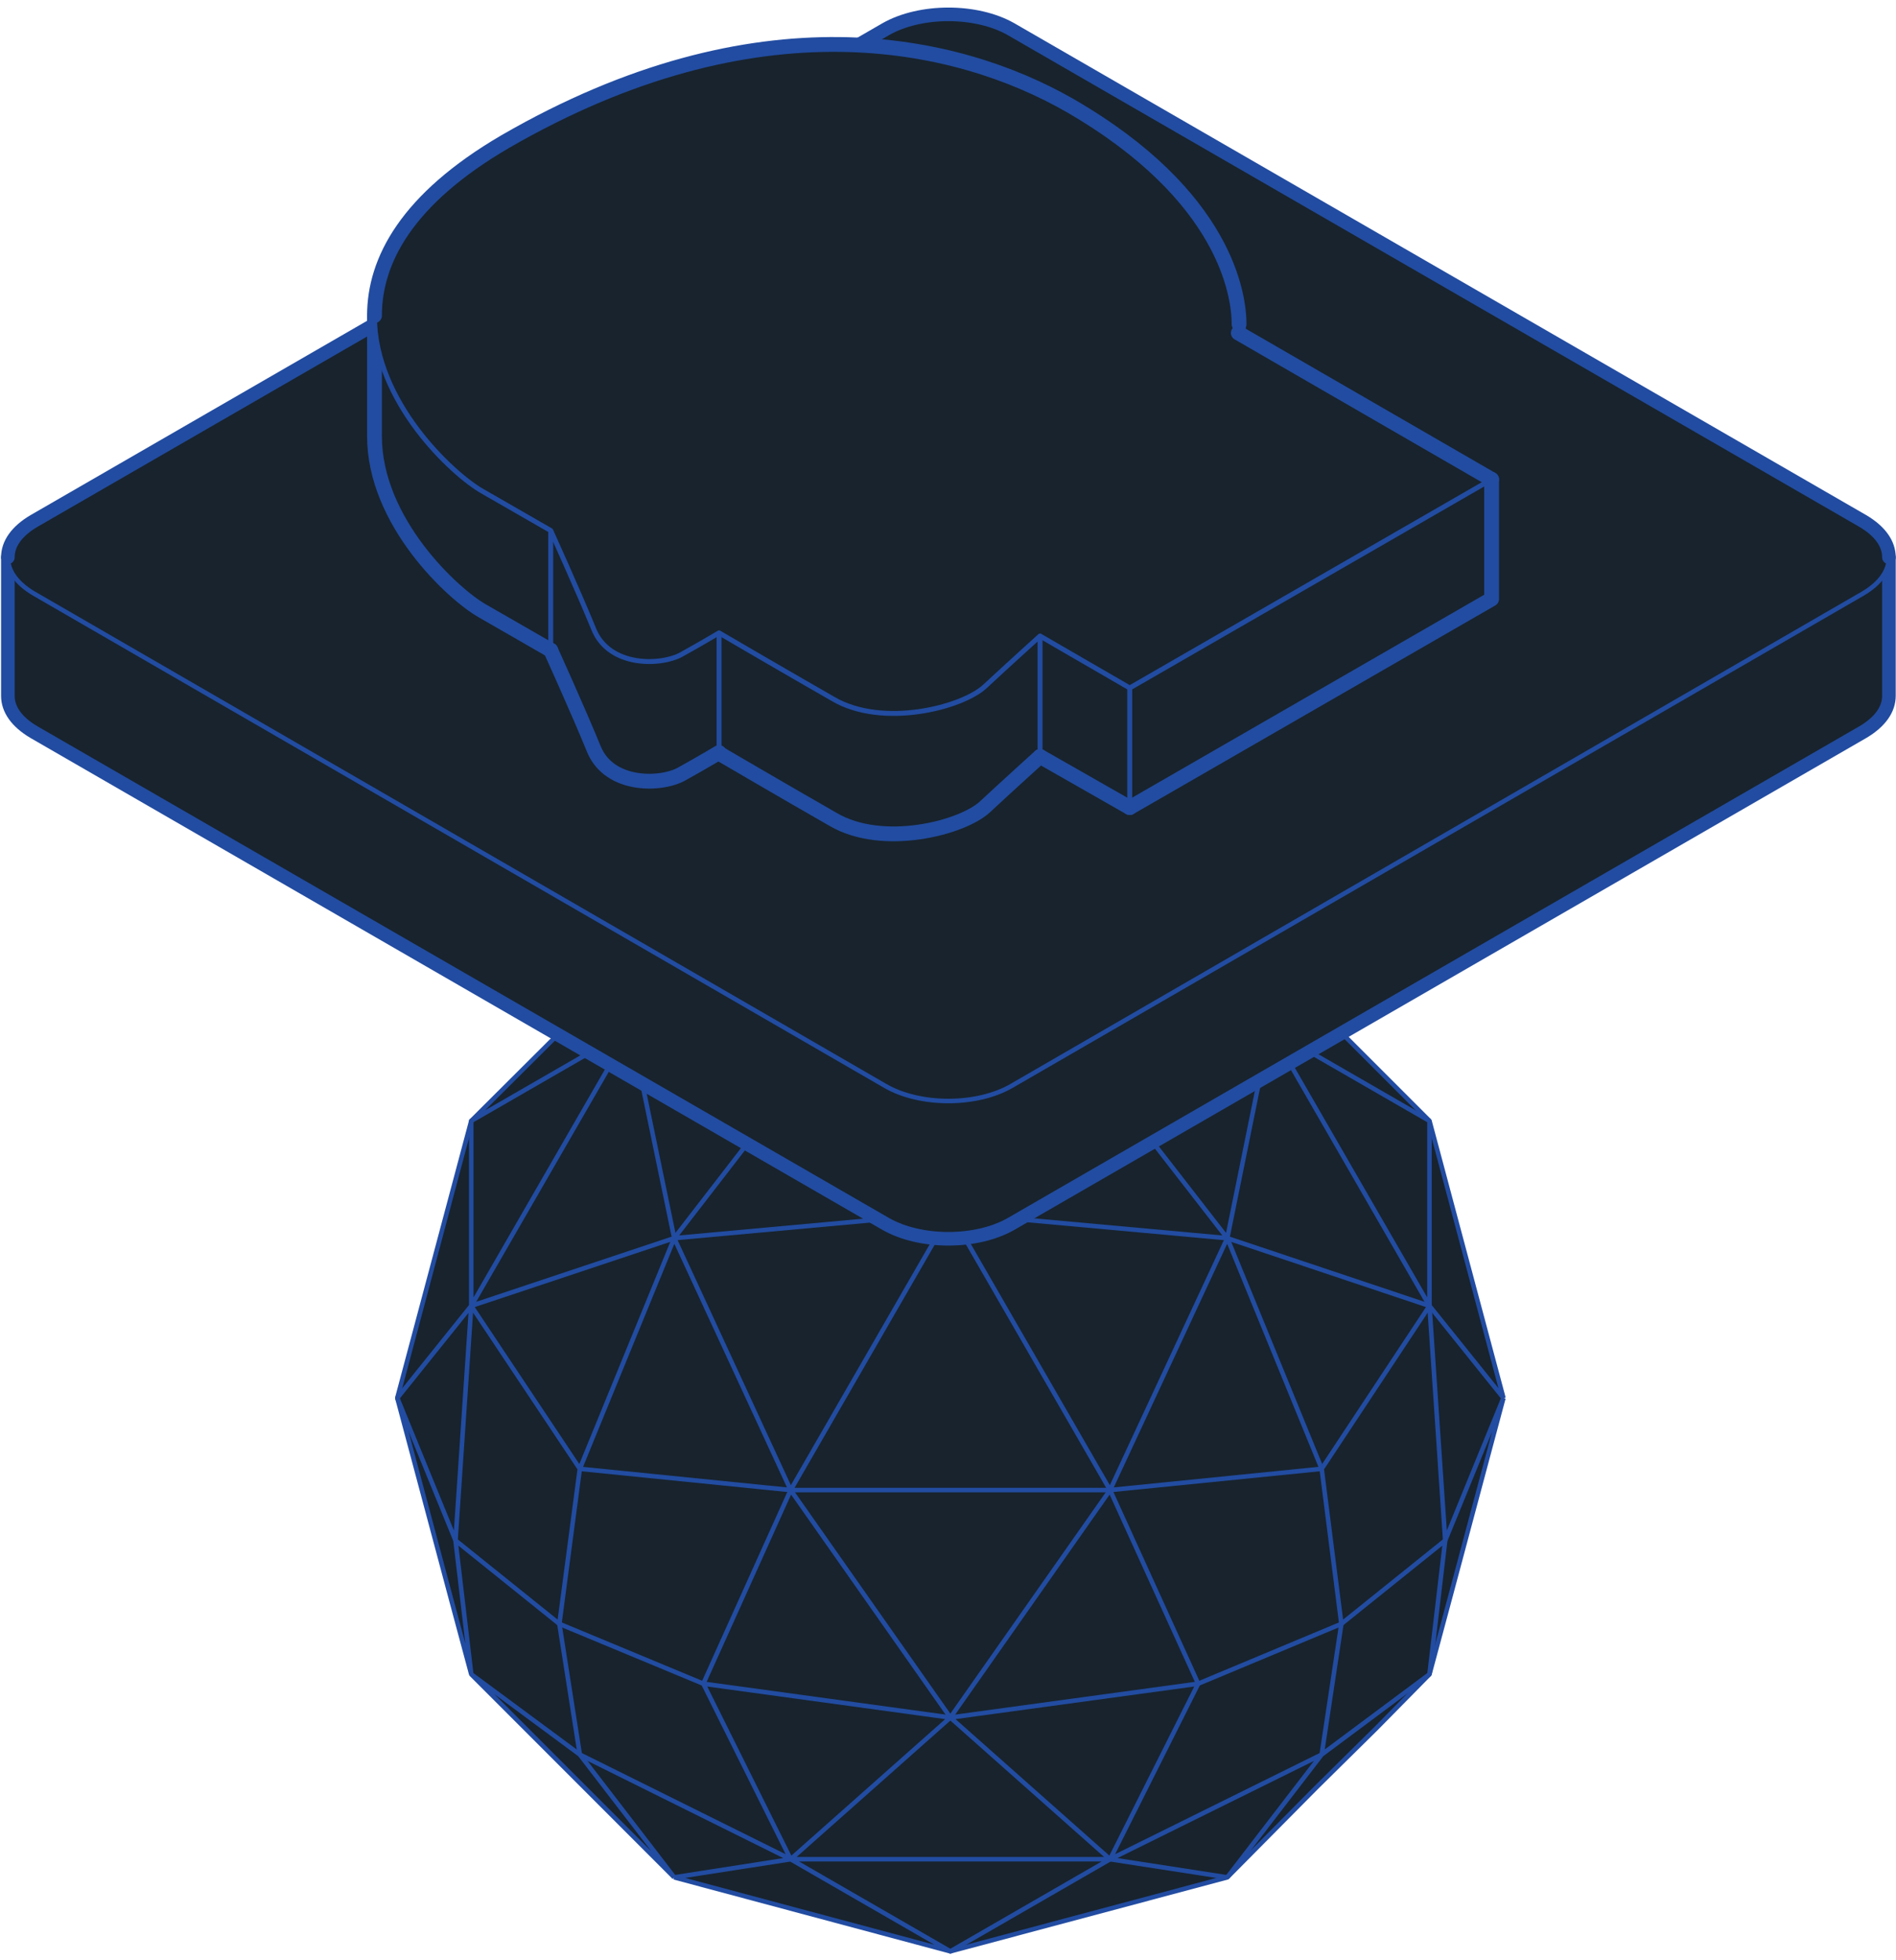 <svg width="241" height="249" fill="none" xmlns="http://www.w3.org/2000/svg"><path d="M191.1 177.6l-6.9 25.8-2.5 9.3-6.8 6.9-7.6 7.5-11.3 11.4-35.2 9.4-35.1-9.4-11.4-11.4-7.5-7.5-6.9-6.9-2.5-9.3-6.9-25.8 9.4-35.2 25.8-25.7 15.5-4.2 10.3-2.7 9.3-2.5 19.6 5.2 15.6 4.2 25.7 25.7 9.4 35.2z" fill="#18232D"/><path d="M156 157.3l12 29.3-26.9 2.7 14.9-32zm0 0l25.7 8.6 9.4 11.7-9.4-35.2-25.7-25.7-19.5-2.7-15.7 6.2-15.7-6.2 15.7-6.7 15.7 6.7 24.9 16.7-5.4 26.6z" stroke="#224CA1" stroke-width=".576" stroke-miterlimit="10" stroke-linecap="round" stroke-linejoin="bevel"/><path d="M152.3 213.9l-11.2-24.6-20.3 28.9 31.5-4.3zm0 0l-11.2 22.3 26.9-13.3 2.5-16.6-2.5-19.7 13.7-20.7 2 29.8 7.4-18.1-6.9 25.8-2.5 9.3-13.7 10.2-12 15.6-14.9-2.3-20.3-18-20.3-28.9-11.1 24.6-18.3-7.6-13.2-10.6 2 17 6.9 6.9 7.5 7.5 11.4 11.4-12-15.6-13.8-10.2-2.5-9.3-6.9-25.8 9.4-35.2" stroke="#224CA1" stroke-width=".576" stroke-miterlimit="10" stroke-linecap="round" stroke-linejoin="bevel"/><path d="M59.9 142.4l20.3-11.7 5.5-14 19.4-2.7-24.9 16.7 24.9 1.5 15.7-12 15.7 12 24.9-1.5 20.3 35.2v-23.5l-20.3-11.7-5.4-14-15.6-4.2-19.6-5.2-9.3 2.5-10.3 2.7-15.5 4.2-25.8 25.7zm0 0v23.5l-9.4 11.7 7.4 18.1 2-29.8 25.8-8.6 35.1-3.2 15.7-21.9 19.5 25.1-35.2-3.2 20.3 35.2h-40.6l20.3-35.2-15.7-21.9-19.4 25.1 14.8 32-26.8-2.7-13.8-20.7 20.3-35.2 5.5 26.6-12 29.3-2.6 19.7 2.6 16.6 26.8 13.3-11.1-22.3 31.4 4.3-20.3 18h40.6l-20.3 11.7-20.3-11.7-14.8 2.3 35.1 9.4" stroke="#224CA1" stroke-width=".576" stroke-miterlimit="10" stroke-linecap="round" stroke-linejoin="bevel"/><path d="M152.3 213.9l18.2-7.6 13.2-10.6-2 17-6.8 6.9-7.6 7.5-11.3 11.4-35.2 9.4" stroke="#224CA1" stroke-width=".576" stroke-miterlimit="10" stroke-linecap="round" stroke-linejoin="bevel"/><path d="M1 70.8c0 1.7 1.1 3.3 3.3 4.6L112.6 138c4.4 2.5 11.5 2.5 15.9 0l108.3-62.5c2.2-1.3 3.3-2.9 3.3-4.6v17.6c0 1.7-1.1 3.3-3.3 4.6l-108.3 62.5c-4.4 2.5-11.5 2.5-15.9 0L4.3 93C2.1 91.7 1 90.1 1 88.4V70.8z" fill="#18232D"/><path d="M240.1 88.4V70.8m0 17.6c0 1.7-1.1 3.3-3.3 4.6l-108.3 62.5c-4.4 2.5-11.5 2.5-15.9 0L4.3 93C2.1 91.7 1 90.1 1 88.4m0 0V70.8" stroke="#224CA1" stroke-width="1.728" stroke-miterlimit="10" stroke-linecap="round" stroke-linejoin="bevel"/><path d="M1 70.8c0-1.7 1.1-3.3 3.3-4.6L112.6 3.7c4.4-2.5 11.5-2.5 15.9 0l108.3 62.5c2.2 1.3 3.3 2.9 3.3 4.6 0 1.7-1.1 3.3-3.3 4.6L128.5 138c-4.4 2.5-11.5 2.5-15.9 0L4.3 75.4C2.1 74.2 1 72.5 1 70.8z" fill="#18232D"/><path d="M1 70.8c0-1.7 1.1-3.3 3.3-4.6L112.6 3.7c4.4-2.5 11.5-2.5 15.9 0l108.3 62.5c2.2 1.3 3.3 2.9 3.3 4.6" stroke="#224CA1" stroke-width="1.728" stroke-miterlimit="10" stroke-linecap="round" stroke-linejoin="bevel"/><path d="M240.1 70.8c0 1.7-1.1 3.3-3.3 4.6L128.5 138c-4.4 2.5-11.5 2.5-15.9 0L4.3 75.4C2.1 74.1 1 72.5 1 70.8" stroke="#224CA1" stroke-width=".576" stroke-miterlimit="10" stroke-linecap="round" stroke-linejoin="bevel"/><path d="M157.4 42.3s.1-.4.1-1v15.2c0 .7-.1 1-.1 1V42.3z" fill="#18232D"/><path d="M157.4 56.5V41.3m0 15.2c0 .7-.1 1-.1 1m.1 0V42.3m0 15.2V42.3" stroke="#224CA1" stroke-width="1.882" stroke-miterlimit="10" stroke-linecap="round" stroke-linejoin="bevel"/><path d="M47.6 40.1c0 11 10 20.1 13.7 22.2 6.1 3.5 8.7 5 8.7 5v15.2s-2.6-1.5-8.7-5c-3.7-2.1-13.7-11.3-13.7-22.2V40.1zM70 67.4s3.5 7.7 5.5 12.6c2 4.9 8.6 4.6 11.2 3.1 2.6-1.5 4.7-2.7 4.7-2.7v15.2s-2 1.2-4.7 2.7c-2.6 1.5-9.2 1.7-11.2-3.1-2-4.9-5.5-12.6-5.5-12.6V67.4z" fill="#18232D"/><path d="M91.4 80.4s8.3 4.8 14.5 8.4c6.3 3.6 16.4 1.1 19.3-1.6 2.9-2.7 7-6.4 7-6.4V96s-4.1 3.7-7 6.4c-2.9 2.7-13 5.3-19.3 1.6-6.3-3.6-14.5-8.4-14.5-8.4V80.4zm40.8.4l11.4 6.6v15.2l-11.4-6.5V80.8zm11.4 6.6l46-26.5v15.2l-46 26.5V87.4z" fill="#18232D"/><path d="M189.6 76.1V60.9m0 15.2l-46 26.5" stroke="#224CA1" stroke-width="1.882" stroke-miterlimit="10" stroke-linecap="round" stroke-linejoin="bevel"/><path d="M143.6 102.6V87.4" stroke="#224CA1" stroke-width=".627" stroke-miterlimit="10" stroke-linecap="round" stroke-linejoin="bevel"/><path d="M143.6 102.6l-11.4-6.5" stroke="#224CA1" stroke-width="1.882" stroke-miterlimit="10" stroke-linecap="round" stroke-linejoin="bevel"/><path d="M132.2 96.1V80.8" stroke="#224CA1" stroke-width=".627" stroke-miterlimit="10" stroke-linecap="round" stroke-linejoin="bevel"/><path d="M132.2 96.1s-4.1 3.7-7 6.4c-2.9 2.7-13 5.3-19.3 1.6-6.3-3.6-14.5-8.4-14.5-8.4" stroke="#224CA1" stroke-width="1.882" stroke-miterlimit="10" stroke-linecap="round" stroke-linejoin="bevel"/><path d="M91.4 95.6V80.4" stroke="#224CA1" stroke-width=".627" stroke-miterlimit="10" stroke-linecap="round" stroke-linejoin="bevel"/><path d="M91.4 95.6s-2 1.2-4.7 2.7c-2.6 1.5-9.2 1.7-11.2-3.1-2-4.9-5.5-12.6-5.5-12.6" stroke="#224CA1" stroke-width="1.882" stroke-miterlimit="10" stroke-linecap="round" stroke-linejoin="bevel"/><path d="M70 82.6V67.4" stroke="#224CA1" stroke-width=".627" stroke-miterlimit="10" stroke-linecap="round" stroke-linejoin="bevel"/><path d="M70 82.6s-2.6-1.5-8.7-5c-3.7-2.1-13.7-11.3-13.7-22.2m0-.1V40.1" stroke="#224CA1" stroke-width="1.882" stroke-miterlimit="10" stroke-linecap="round" stroke-linejoin="bevel"/><path d="M47.6 40.1c0-7 4.1-14.8 16.6-22.1 32-18.5 57.3-12.9 71.8-4.6 19.9 11.5 21.5 24.2 21.5 27.8 0 .7-.1 1-.1 1l32.2 18.6-45.9 26.5-11.4-6.6s-4.1 3.7-7 6.4c-2.9 2.7-13 5.3-19.3 1.6-6.3-3.6-14.5-8.4-14.5-8.4s-2 1.2-4.7 2.7c-2.6 1.5-9.2 1.7-11.2-3.1-2-4.9-5.5-12.6-5.5-12.6s-2.6-1.5-8.7-5c-3.8-2.1-13.8-11.2-13.8-22.2z" fill="#18232D"/><path d="M47.6 40.1c0-7 4.1-14.8 16.6-22.1 32-18.5 57.3-12.9 71.8-4.6 19.9 11.5 21.5 24.2 21.5 27.8" stroke="#224CA1" stroke-width="1.882" stroke-miterlimit="10" stroke-linecap="round" stroke-linejoin="bevel"/><path d="M157.4 41.3c0 .7-.1 1-.1 1" stroke="#224CA1" stroke-width=".627" stroke-miterlimit="10" stroke-linecap="round" stroke-linejoin="bevel"/><path d="M157.4 42.3l32.2 18.6" stroke="#224CA1" stroke-width="1.882" stroke-miterlimit="10" stroke-linecap="round" stroke-linejoin="bevel"/><path d="M189.6 60.9l-46 26.5m0 0l-11.4-6.6m0 0s-4.1 3.7-7 6.4c-2.9 2.7-13 5.3-19.3 1.6-6.3-3.6-14.5-8.4-14.5-8.4m0 0s-2 1.2-4.7 2.7c-2.6 1.5-9.2 1.7-11.2-3.1-2-4.9-5.5-12.6-5.5-12.6m0 0s-2.6-1.5-8.7-5c-3.7-2.1-13.7-11.3-13.7-22.2" stroke="#224CA1" stroke-width=".627" stroke-miterlimit="10" stroke-linecap="round" stroke-linejoin="bevel"/></svg>